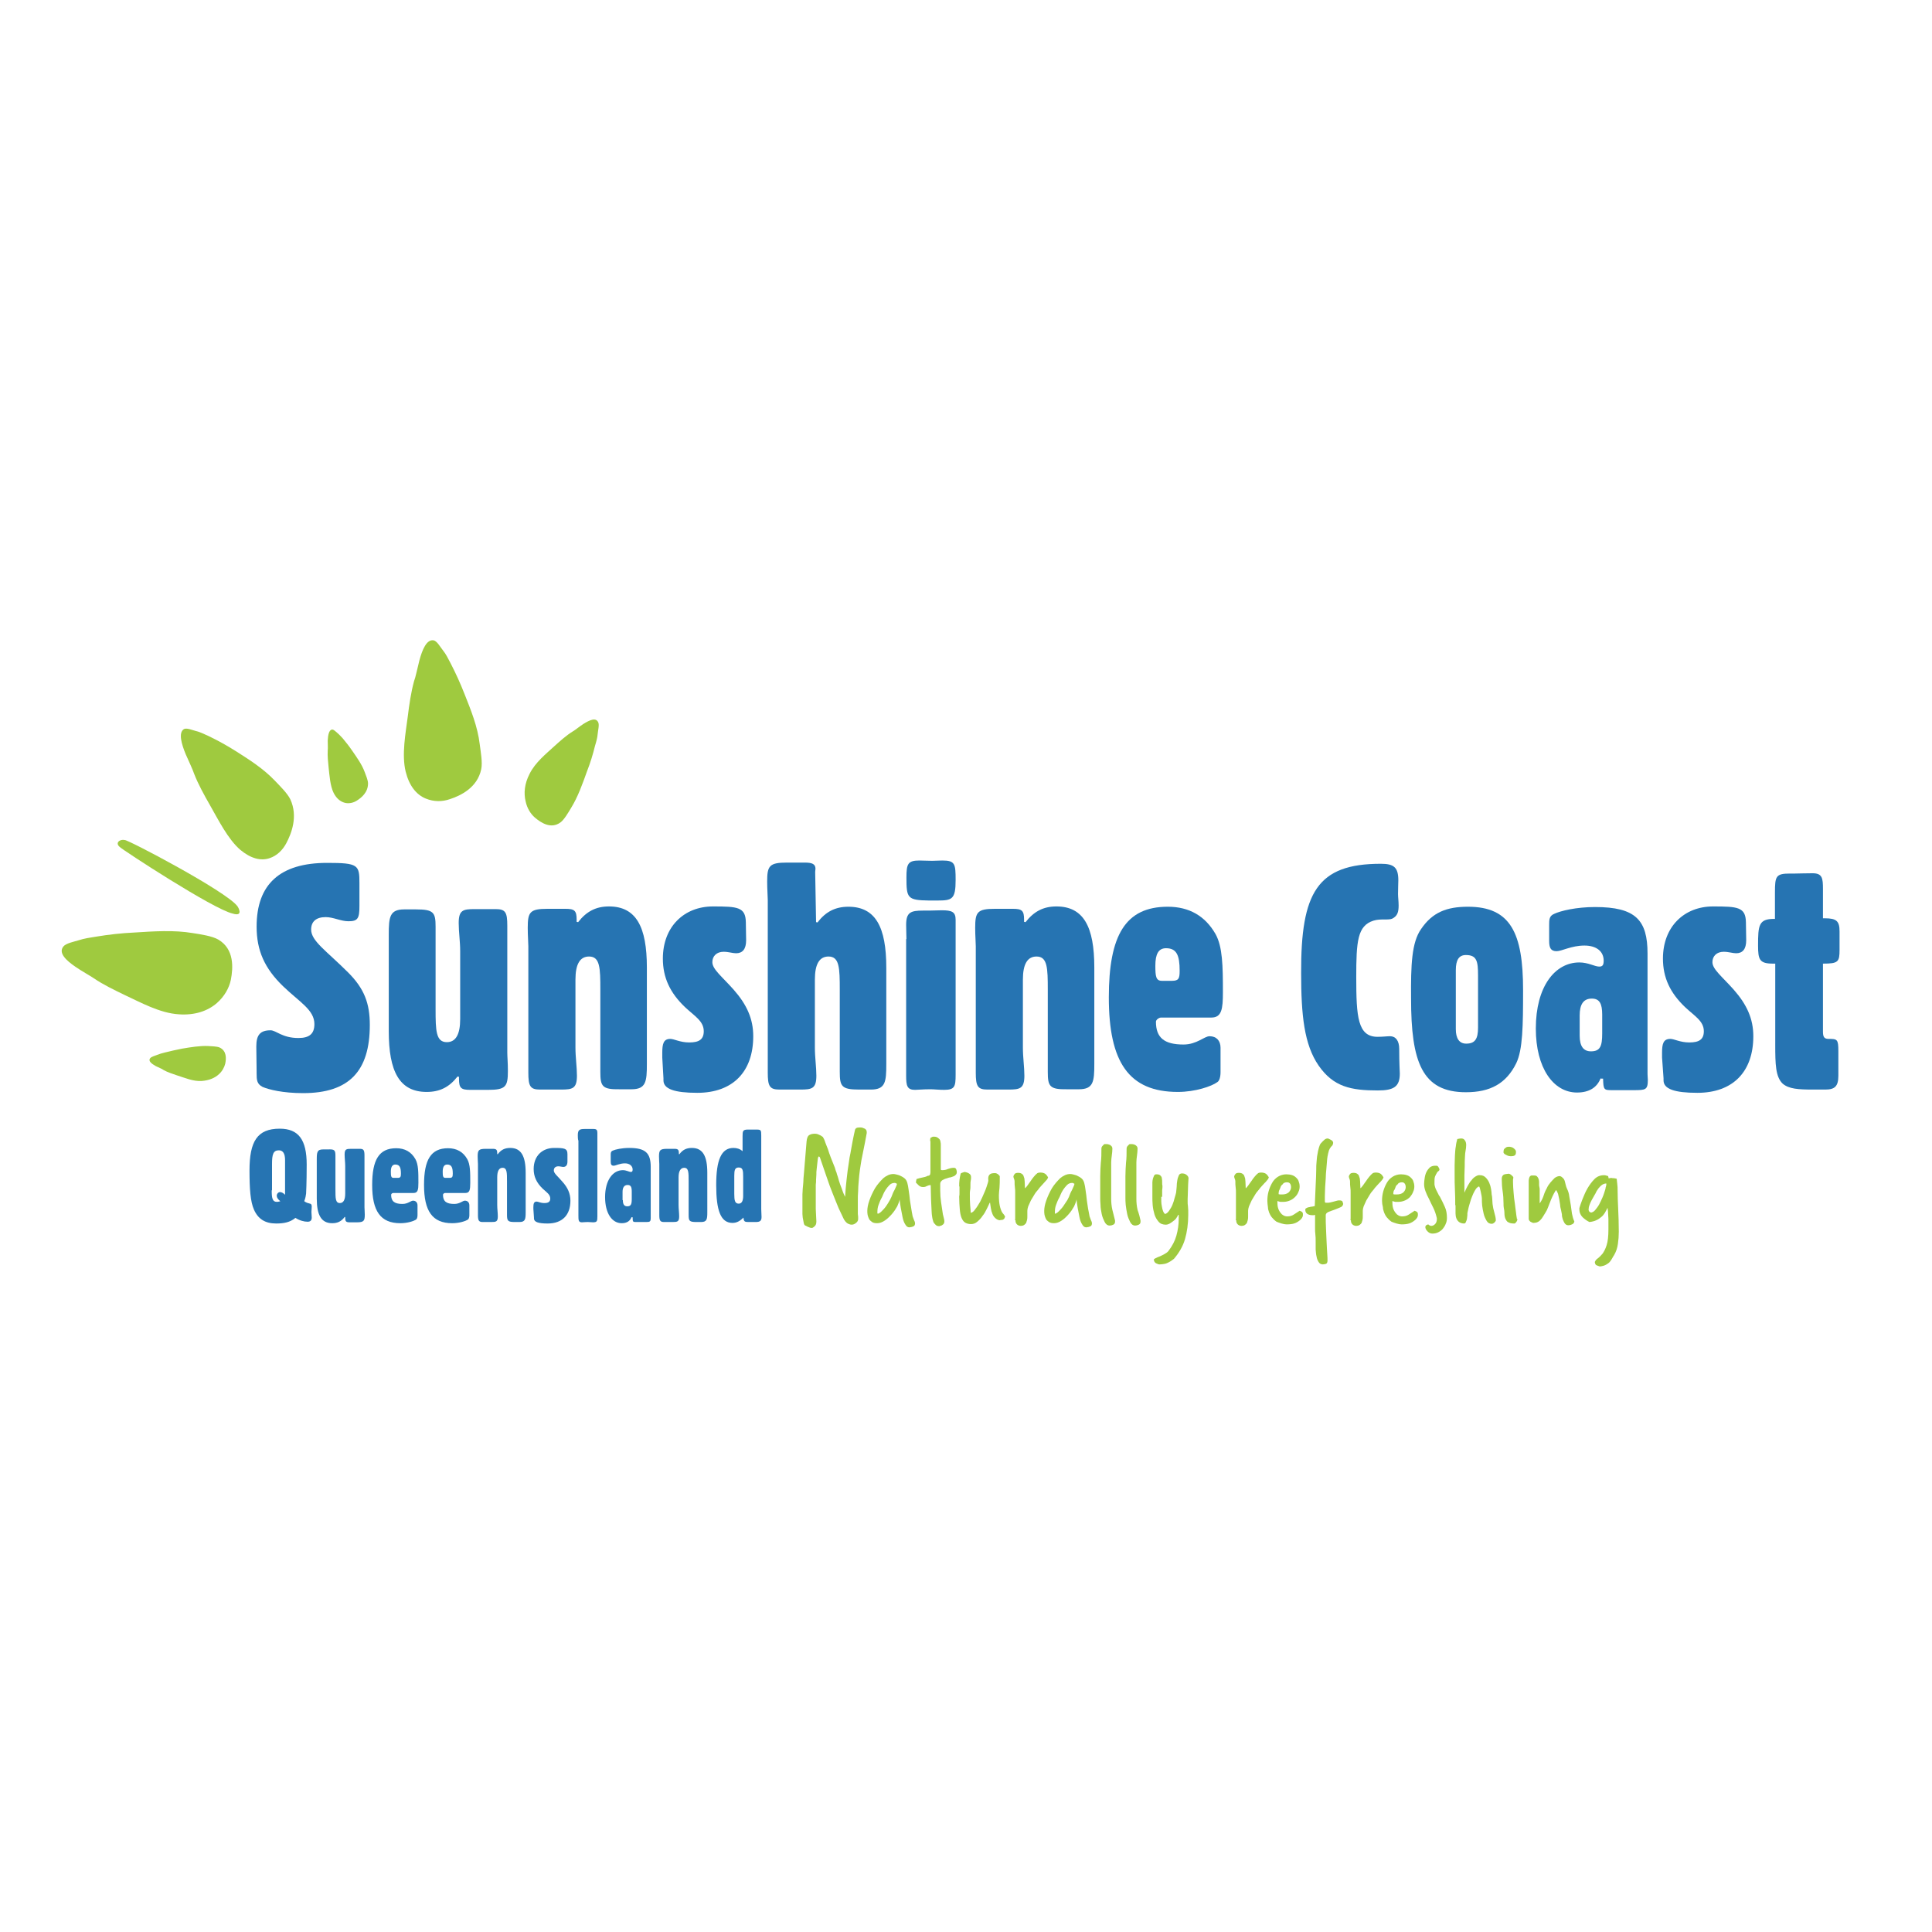 <?xml version="1.0" encoding="UTF-8"?> <svg xmlns="http://www.w3.org/2000/svg" xmlns:xlink="http://www.w3.org/1999/xlink" version="1.1" id="layer" x="0px" y="0px" viewBox="0 0 652 652" style="enable-background:new 0 0 652 652;" xml:space="preserve"> <style type="text/css"> .st0{fill:#2674B2;} .st1{fill:#9FCA3F;} .st2{fill-rule:evenodd;clip-rule:evenodd;fill:#9FCA3F;} </style> <g> <path class="st0" d="M86.5,353.5v-0.4c0-3.8,1.3-5.4,4.8-5.4c1.9,0,3.9,2.6,9.4,2.6c3.7,0,5.4-1.4,5.4-4.7c0-4.8-5-7.4-10.6-12.8 c-6.2-6-8.9-12-8.9-20.1c0-14.3,7.9-21.5,23.8-21.5c10.5,0,10.9,0.7,10.9,6.8v7.7c0,4.2-0.5,5.2-3.7,5.2c-2.6,0-5.1-1.4-7.7-1.4 c-3.2,0-4.9,1.5-4.9,4.2c0,3.9,5.2,7.2,12.5,14.5c5.5,5.5,7.3,10.5,7.3,17.7c0,15.6-7,23-22.5,23c-6.9,0-11.6-1.2-13.7-2.1 c-1.9-1-2-2.3-2-4.6v-0.7L86.5,353.5z"></path> <path class="st0" d="M147,312.7v27.8c0,7.3,0.1,11.2,3.8,11.2c3,0,4.5-2.6,4.5-7.8v-22.9c0-3.3-0.5-6.5-0.5-9.5 c0-4.4,1.5-4.7,5.4-4.7h7.1c3.3,0,3.9,1.1,3.9,5.6v42.8c0,1.4,0.2,3.4,0.2,6.2c0,5.3-0.7,6.4-6.7,6.4h-6c-3.1,0-3.8-0.6-3.8-3.7 v-0.7l-0.5-0.1c-2.8,3.6-6,5.2-10.4,5.2c-9.2,0-12.8-6.9-12.8-20.5v-32.6c0-5.9,0.3-8.5,5.2-8.5h4C146.3,306.9,147,307.9,147,312.7 "></path> <path class="st0" d="M202.6,361.7V334c0-7.3-0.1-11.2-3.8-11.2c-3.1,0-4.6,2.6-4.6,7.8v22.9c0,3.4,0.5,6.6,0.5,9.5 c0,4.4-1.5,4.7-5.4,4.7h-7.1c-3.3,0-3.9-1.2-3.9-5.7v-42.7c0-1.3-0.2-3.4-0.2-6.2c0-5.3,0.7-6.4,6.7-6.4h6c3.1,0,3.8,0.6,3.8,3.7 v0.7l0.5,0.1c2.8-3.6,6-5.3,10.4-5.3c9.2,0,12.8,6.9,12.8,20.6v32.6c0,5.9-0.3,8.5-5.2,8.5h-4C203.2,367.7,202.6,366.6,202.6,361.7 "></path> <path class="st0" d="M223.5,356.9v-1.6c0-3,0.4-4.7,2.7-4.7c1.3,0,3.3,1.2,6.4,1.2c3.3,0,4.9-1,4.9-3.8c0-3.4-3.1-5.1-6.2-8 c-5.2-4.9-7.6-10.1-7.6-16.5c0-10.8,7.2-17.6,16.9-17.6c8.3,0,11,0.2,11.1,5.3l0.1,6.1c0,3-1.2,4.4-3.4,4.4c-1.2,0-2.5-0.5-4.2-0.5 c-2.4,0-3.8,1.5-3.8,3.5c0,2.4,3.2,4.8,7.2,9.3c4.4,5,6.6,9.8,6.6,15.7c0,11.9-6.8,19.1-18.9,19.1c-7.7,0-11.4-1.3-11.4-4.2v-0.7 L223.5,356.9z"></path> <path class="st0" d="M283.4,361.7V334c0-7.3-0.1-11.2-3.8-11.2c-3.1,0-4.6,2.6-4.6,7.8v22.9c0,3.4,0.5,6.6,0.5,9.5 c0,4.4-1.5,4.7-5.4,4.7h-7.1c-3.3,0-3.9-1.2-3.9-5.7v-58.3c0-1.3-0.2-3.4-0.2-6.2c0-5.3,0.7-6.4,6.7-6.4h6c2.5,0,3.6,0.5,3.6,2.1 c0,0.3-0.1,0.6-0.1,1.1l0.3,16.9l0.5,0.1c2.7-3.6,6-5.3,10.4-5.3c9.2,0,12.8,6.9,12.8,20.6v32.6c0,5.9-0.3,8.5-5.2,8.5h-4 C284,367.7,283.4,366.6,283.4,361.7"></path> <path class="st0" d="M305.9,316.9c0-1.4-0.1-3-0.1-4.8c0-4.2,1.5-4.8,5.7-4.8h2c1.4,0,2.9-0.1,4.3-0.1c3.4,0,4.7,0.5,4.7,3.2v3.8 v45.2v3.3c0,4-0.3,5.1-3.9,5.1c-1.8,0-3.4-0.2-4.6-0.2c-2.6,0-4.3,0.2-5.2,0.2c-2.7,0-3-1.4-3-4.8v-2.1V316.9z M305.9,296.1 c0-4.6,0.5-5.7,4.4-5.7c1.2,0,2.6,0.1,4.3,0.1c1.2,0,2.3-0.1,3.4-0.1c4.3,0,4.5,1.1,4.5,6.6c0,6.5-1.2,6.9-6.1,6.9h-2.9 C306.2,303.8,305.9,303.1,305.9,296.1"></path> <path class="st0" d="M353.6,361.7V334c0-7.3-0.1-11.2-3.8-11.2c-3.1,0-4.6,2.6-4.6,7.8v22.9c0,3.4,0.5,6.6,0.5,9.5 c0,4.4-1.5,4.7-5.4,4.7h-7.1c-3.3,0-3.9-1.2-3.9-5.7v-42.7c0-1.3-0.2-3.4-0.2-6.2c0-5.3,0.7-6.4,6.7-6.4h6c3.1,0,3.8,0.6,3.8,3.7 v0.7l0.5,0.1c2.8-3.6,6-5.3,10.4-5.3c9.2,0,12.8,6.9,12.8,20.6v32.6c0,5.9-0.3,8.5-5.2,8.5h-4C354.2,367.7,353.6,366.6,353.6,361.7 "></path> <path class="st0" d="M411.9,361.8c0,1.7-0.4,3-1.1,3.4c-1.9,1.4-7.4,3.3-13.3,3.3c-16.6,0-23.3-10.1-23.3-31.9 c0-21,5.6-30.6,19.9-30.6c7.2,0,12.6,3.1,16.1,9.2c2.4,4.3,2.5,10.8,2.5,19.7c0,5.6-0.4,8.5-3.9,8.5h-17c-0.6,0-1.7,0.7-1.7,1.4 c0,5.4,2.8,7.7,9.3,7.7c4.5,0,7-2.8,8.8-2.8c2.3,0,3.7,1.5,3.7,3.9V361.8z M395.5,331c2.3,0,2.6-0.8,2.6-3.4c0-5.2-1-7.6-4.6-7.6 c-2.5,0-3.6,1.9-3.6,5.9c0,3.6,0.2,5.1,2.2,5.1H395.5z"></path> <path class="st0" d="M466,291.5c4.4,0,5.9,1.2,5.9,5.6c0,1-0.1,2.5-0.1,4.6c0,1.1,0.2,2.4,0.2,3.9c0,2.2-0.4,3.5-2.1,4.4 c-0.6,0.3-1.6,0.3-2.7,0.3c-1.2,0-2.4,0-3.7,0.4c-5.4,1.7-5.8,7-5.8,19.1c0,13.4,0.5,20.1,7.2,20.1c1.7,0,3.2-0.2,4.2-0.2 c1.9,0,3.1,1.5,3.1,4.3c0,5.1,0.2,7.7,0.2,8.3c0,4.4-2,5.7-7.4,5.7c-9.1,0-15-1.2-20-8.4c-4.9-7.1-5.9-17.1-5.9-31.2 C439,301.2,444.5,291.5,466,291.5"></path> <path class="st0" d="M479.6,313.5c3.8-5.6,8.6-7.5,15.8-7.5c14.4,0,18.6,8.9,18.6,28.1c0,12.1-0.1,20.1-2.3,24.7 c-3.4,6.9-8.8,9.8-17,9.8c-14.8,0-18.5-10.2-18.5-31.6C476.1,325.6,476.4,318,479.6,313.5 M494.8,352.2c3,0,4-1.6,4-5.4v-17.6 c0-4.8-0.4-6.9-4.1-6.9c-2.3,0-3.4,1.6-3.4,5.1v19.9C491.3,350.5,492.5,352.2,494.8,352.2"></path> <path class="st0" d="M540.2,363.8c-1.2,3.2-3.9,4.9-8,4.9c-8,0-13.9-8.3-13.9-21.6c0-14.1,6.4-22.3,14.7-22.3c3,0,5.2,1.4,6.7,1.4 c1.1,0,1.5-0.5,1.5-2c0-3.1-2.4-5.1-6.5-5.1c-4.4,0-7.6,1.9-9.4,1.9c-2,0-2.5-1.2-2.5-3.5v-5.3c0-1.8,0-3.1,1.7-3.8 c2.1-1,7.4-2.3,13.8-2.3c13.7,0,17.7,4.4,17.7,15.7v4.8v35.8c0,0.8,0.1,1.5,0.1,2c0,3.4-0.7,3.5-4.8,3.5h-7.3c-2.7,0-2.9-0.1-3-3.9 H540.2z M533.1,349.5c0,3.6,1.3,5.3,3.8,5.3c3.1,0,3.8-1.7,3.8-6v-6.4c0-3.7-0.9-5.4-3.5-5.4c-2.8,0-4.1,1.9-4.1,5.7V349.5z"></path> <path class="st0" d="M560.9,356.9v-1.6c0-3,0.4-4.7,2.8-4.7c1.3,0,3.3,1.2,6.4,1.2c3.3,0,4.9-1,4.9-3.8c0-3.4-3.1-5.1-6.2-8 c-5.2-4.9-7.6-10.1-7.6-16.5c0-10.8,7.2-17.6,16.9-17.6c8.3,0,11,0.2,11.1,5.3l0.1,6.1c0,3-1.2,4.4-3.4,4.4c-1.2,0-2.5-0.5-4.2-0.5 c-2.4,0-3.8,1.5-3.8,3.5c0,2.4,3.2,4.8,7.2,9.3c4.4,5,6.6,9.8,6.6,15.7c0,11.9-6.8,19.1-18.9,19.1c-7.7,0-11.4-1.3-11.4-4.2v-0.7 L560.9,356.9z"></path> <path class="st0" d="M599,325.2h-0.6c-4.6,0-5.1-1.3-5.1-6.1c0-6.8,0.2-9,5.4-9h0.3v-8.9c0-5.5,0.3-6.4,5.1-6.4h1.7 c1.2,0,3.2-0.1,5.9-0.1c3.3,0,3.5,1.7,3.5,5.3v9.9h0.7c3.9,0,4.9,1,4.9,4.4v6.2c0,4.1-0.4,4.7-5.6,4.7v23c0,1.8,0.5,2.4,1.9,2.4 c2.9,0,3.3,0.1,3.3,4.1v8.3c0,3.6-1.2,4.7-4.4,4.7h-4.2c-4.9,0-8.1-0.2-10.2-2c-2.4-2.3-2.5-6.6-2.5-13.1V351V325.2z"></path> <path class="st0" d="M93.2,412.9c-3.7,0-6.1-1.5-7.5-4.7c-1.2-2.7-1.5-7-1.5-13.2c0-9.8,2.6-14.1,10.2-14.1c6.4,0,9.1,3.8,9.1,12.1 c0,6.4-0.2,9.7-0.2,9.8c-0.2,1.7-0.6,2.4-0.6,2.5c0,0.2,0.3,0.3,0.9,0.6c1,0.4,1.6,0.1,1.6,1.3c0,0.7-0.1,1.3-0.1,1.8 c0,0.5,0.1,1.1,0.1,1.9c0,0.9-0.4,1.4-1.4,1.4c-1.2,0-2.7-0.4-4.1-1.3C97.9,412.5,95.8,412.9,93.2,412.9 M91.7,401.7 c0,2.6,0.2,3.9,1.8,3.9c0.3,0,0.6-0.1,1.1-0.2c-0.8-0.7-1.2-1.2-1.2-1.9c0-0.6,0.5-1.2,1.1-1.2c0.5,0,1.1,0.3,1.7,0.9v-3.4v-2.4 v-5.9c0-2.2-0.7-3.3-2.1-3.3c-1.9,0-2.3,1.4-2.3,4.6v6.6V401.7z"></path> <path class="st0" d="M113.2,390.1v11.3c0,3,0,4.6,1.5,4.6c1.2,0,1.8-1.1,1.8-3.2v-9.3c0-1.3-0.2-2.6-0.2-3.9c0-1.8,0.6-1.9,2.2-1.9 h2.9c1.3,0,1.6,0.4,1.6,2.3v17.4c0,0.6,0.1,1.4,0.1,2.5c0,2.1-0.3,2.6-2.7,2.6h-2.4c-1.2,0-1.5-0.3-1.5-1.5v-0.3l-0.2,0 c-1.1,1.5-2.4,2.1-4.2,2.1c-3.7,0-5.2-2.8-5.2-8.3v-13.2c0-2.4,0.1-3.4,2.1-3.4h1.6C112.9,387.8,113.2,388.1,113.2,390.1"></path> <path class="st0" d="M140.9,410.1c0,0.7-0.2,1.2-0.4,1.4c-0.8,0.6-3,1.3-5.4,1.3c-6.7,0-9.5-4.1-9.5-12.9c0-8.5,2.3-12.4,8.1-12.4 c2.9,0,5.1,1.2,6.5,3.7c1,1.8,1,4.4,1,8c0,2.3-0.2,3.4-1.6,3.4h-6.9c-0.3,0-0.7,0.3-0.7,0.6c0,2.2,1.1,3.1,3.8,3.1 c1.9,0,2.8-1.1,3.6-1.1c0.9,0,1.5,0.6,1.5,1.6V410.1z M134.2,397.5c0.9,0,1.1-0.3,1.1-1.4c0-2.1-0.4-3.1-1.9-3.1 c-1,0-1.5,0.8-1.5,2.4c0,1.5,0.1,2.1,0.9,2.1H134.2z"></path> <path class="st0" d="M158.4,410.1c0,0.7-0.2,1.2-0.4,1.4c-0.8,0.6-3,1.3-5.4,1.3c-6.7,0-9.5-4.1-9.5-12.9c0-8.5,2.3-12.4,8.1-12.4 c2.9,0,5.1,1.2,6.5,3.7c1,1.8,1,4.4,1,8c0,2.3-0.2,3.4-1.6,3.4h-6.9c-0.3,0-0.7,0.3-0.7,0.6c0,2.2,1.1,3.1,3.8,3.1 c1.9,0,2.8-1.1,3.6-1.1c0.9,0,1.5,0.6,1.5,1.6V410.1z M151.7,397.5c0.9,0,1.1-0.3,1.1-1.4c0-2.1-0.4-3.1-1.9-3.1 c-1,0-1.5,0.8-1.5,2.4c0,1.5,0.1,2.1,0.9,2.1H151.7z"></path> <path class="st0" d="M171.1,410v-11.3c0-3,0-4.6-1.5-4.6c-1.2,0-1.8,1.1-1.8,3.2v9.3c0,1.4,0.2,2.7,0.2,3.9c0,1.8-0.6,1.9-2.2,1.9 h-2.9c-1.3,0-1.6-0.5-1.6-2.3v-17.3c0-0.5-0.1-1.4-0.1-2.5c0-2.1,0.3-2.6,2.7-2.6h2.4c1.2,0,1.5,0.3,1.5,1.5v0.3l0.2,0 c1.1-1.5,2.4-2.1,4.2-2.1c3.7,0,5.2,2.8,5.2,8.4V409c0,2.4-0.1,3.4-2.1,3.4h-1.6C171.4,412.4,171.1,412,171.1,410"></path> <path class="st0" d="M180,408v-0.6c0-1.2,0.2-1.9,1.1-1.9c0.5,0,1.3,0.5,2.6,0.5c1.3,0,2-0.4,2-1.5c0-1.4-1.2-2.1-2.5-3.3 c-2.1-2-3.1-4.1-3.1-6.7c0-4.4,2.9-7.1,6.9-7.1c3.4,0,4.5,0.1,4.5,2.1l0,2.5c0,1.2-0.5,1.8-1.4,1.8c-0.5,0-1-0.2-1.7-0.2 c-1,0-1.5,0.6-1.5,1.4c0,1,1.3,1.9,2.9,3.8c1.8,2,2.7,4,2.7,6.4c0,4.8-2.7,7.7-7.7,7.7c-3.1,0-4.6-0.5-4.6-1.7v-0.3L180,408z"></path> <path class="st0" d="M195,383.1c0-1.8,0.6-2.1,2.3-2.1c0.1,0,0.4,0,0.9,0c0.4,0,1.1,0,2.1,0c1,0,1.3,0.3,1.3,1.4v1.5v26.6 c0,1.6-0.1,2-1.5,2c-0.5,0-1.2-0.1-1.8-0.1c-0.9,0-1.5,0.1-1.9,0.1c-1.2,0-1.2-0.7-1.2-2.4v-0.3V385C195,384.4,195,383.8,195,383.1 "></path> <path class="st0" d="M213.1,410.8c-0.5,1.3-1.6,2-3.3,2c-3.3,0-5.6-3.4-5.6-8.8c0-5.7,2.6-9.1,6-9.1c1.2,0,2.1,0.6,2.7,0.6 c0.4,0,0.6-0.2,0.6-0.8c0-1.2-1-2.1-2.6-2.1c-1.8,0-3.1,0.8-3.8,0.8c-0.8,0-1-0.5-1-1.4v-2.2c0-0.7,0-1.2,0.7-1.5 c0.9-0.4,3-0.9,5.6-0.9c5.5,0,7.2,1.8,7.2,6.4v1.9v14.5c0,0.3,0,0.6,0,0.8c0,1.4-0.3,1.4-1.9,1.4h-3c-1.1,0-1.2,0-1.2-1.6H213.1z M210.2,405c0,1.5,0.5,2.1,1.5,2.1c1.2,0,1.5-0.7,1.5-2.4v-2.6c0-1.5-0.3-2.2-1.4-2.2c-1.1,0-1.7,0.8-1.7,2.3V405z"></path> <path class="st0" d="M232.4,410v-11.3c0-3,0-4.6-1.5-4.6c-1.2,0-1.9,1.1-1.9,3.2v9.3c0,1.4,0.2,2.7,0.2,3.9c0,1.8-0.6,1.9-2.2,1.9 h-2.9c-1.3,0-1.6-0.5-1.6-2.3v-17.3c0-0.5-0.1-1.4-0.1-2.5c0-2.1,0.3-2.6,2.7-2.6h2.5c1.2,0,1.5,0.3,1.5,1.5v0.3l0.2,0 c1.1-1.5,2.4-2.1,4.2-2.1c3.7,0,5.2,2.8,5.2,8.4V409c0,2.4-0.1,3.4-2.1,3.4H235C232.6,412.4,232.4,412,232.4,410"></path> <path class="st0" d="M252.4,381.2h2.7c1.7,0,1.8,0.1,1.8,2v24.8c0,0.9,0.1,1.9,0.1,2.7c0,1.3-0.5,1.7-2,1.7h-2.5 c-1.2,0-1.5-0.2-1.6-1.5c-1.2,1.2-2.3,1.8-3.7,1.8c-4,0-5.5-4.2-5.5-12.8c0-8.4,1.7-12.5,5.8-12.5c1.2,0,2.2,0.3,3.1,1.1v-5.1 C250.6,381.7,250.7,381.2,252.4,381.2 M247.8,402.9c0,2.2,0.2,3.3,1.5,3.3c1,0,1.5-0.9,1.5-2.6v-6.4c0-2.2-0.1-3.2-1.5-3.2 c-1.3,0-1.5,0.9-1.5,2.8V402.9z"></path> <path class="st1" d="M270.9,410.9c0-0.4-0.1-0.8-0.1-1.2c0-0.4,0-0.9,0-1.3c0-0.5,0-1,0-1.4c0-0.4,0-0.9,0-1.4v-1.1 c0-0.5,0-1,0-1.5c0-0.5,0.1-1.1,0.1-1.8c0.1-0.6,0.1-1.4,0.2-2.2c0-0.9,0.1-1.8,0.2-2.9l0.9-10.9c0.1-1.1,0.4-1.9,1-2.2 c0.5-0.3,1.2-0.4,1.9-0.4c0.3,0,0.8,0.1,1.2,0.3c0.5,0.2,0.9,0.4,1.4,0.8c0.3,0.5,0.6,1.1,0.8,1.8c0.3,0.7,0.5,1.4,0.9,2.3 c0.5,1.7,1.3,3.7,2.2,5.9c0.1,0.2,0.2,0.5,0.3,0.9c0.1,0.3,0.2,0.7,0.4,1.1c0.1,0.4,0.2,0.8,0.4,1.3c0.1,0.4,0.3,0.9,0.4,1.4 c0.3,0.9,0.6,1.9,1,2.8c0.2,0.5,0.3,1,0.5,1.4c0.2,0.5,0.4,0.9,0.6,1.3c0.1-0.9,0.1-1.9,0.2-2.8c0.1-1,0.2-2,0.3-3 c0.2-2.1,0.5-4.1,0.8-6c0.1-1,0.3-2,0.5-2.9c0.2-0.9,0.3-1.9,0.5-2.8c0.2-0.9,0.3-1.8,0.5-2.6c0.2-0.8,0.3-1.6,0.5-2.3 c0.1-0.7,0.6-1,1.4-1c0.2,0,0.4,0,0.6,0c0.2,0,0.4,0,0.6,0.1c0.6,0.2,1,0.4,1.1,0.6c0.2,0.2,0.3,0.5,0.3,0.8v0.2c0,0,0,0.1,0,0.2 c-0.2,1.1-0.4,2.1-0.6,3.2c-0.2,1-0.4,2-0.6,3c-0.2,1-0.4,2-0.6,3c-0.2,1-0.3,2.1-0.5,3.2c-0.2,1.3-0.3,2.6-0.4,3.8 c-0.1,1.2-0.2,2.3-0.2,3.4c-0.1,1.1-0.1,2.1-0.1,3.1c0,1,0,1.9,0,2.9c0,0.3,0,0.6,0,0.8c0,0.3,0,0.6,0,0.9c0,0.3,0.1,0.6,0.1,0.9 c0,0.3,0,0.5,0,0.8c0,0.5-0.2,0.9-0.7,1.3c-0.5,0.4-0.9,0.6-1.5,0.6c-0.5,0-1-0.2-1.5-0.5c-0.5-0.4-0.9-0.9-1.2-1.5 c-0.5-1.1-1.1-2.3-1.7-3.6c-0.6-1.4-1.2-3-1.9-4.7c-0.7-1.7-1.4-3.6-2.1-5.7c-0.7-2-1.5-4.3-2.3-6.7c-0.1-0.2-0.2-0.3-0.4-0.3 c-0.1,0-0.2,0.2-0.3,0.7c-0.1,0.6-0.1,1.2-0.2,1.8c-0.1,0.6-0.1,1.2-0.2,1.8c-0.1,0.6-0.1,1.2-0.1,1.8c0,0.6-0.1,1.2-0.1,1.7 c0,0.6,0,1.1-0.1,1.7c0,0.5,0,1,0,1.5c0,0.5,0,1,0,1.4v1.2v2c0,0.7,0,1.4,0,2.1c0,0.7,0.1,1.5,0.1,2.1c0,0.7,0.1,1.4,0.1,2v0.2 c0,0.9-0.3,1.4-0.9,1.8c-0.2,0.2-0.4,0.3-0.7,0.3c-0.1,0-0.3,0-0.6-0.1c-0.1-0.1-0.3-0.1-0.5-0.2c-0.2-0.1-0.5-0.2-0.8-0.4 c-0.5-0.1-0.7-0.5-0.8-1.2L270.9,410.9z"></path> <path class="st1" d="M308.4,411.6c0.1,0.2,0.2,0.5,0.3,0.7c0.1,0.2,0.1,0.5,0.1,0.7c0,0.2-0.1,0.4-0.2,0.6 c-0.1,0.1-0.3,0.3-0.5,0.3c-0.2,0.1-0.4,0.2-0.6,0.2c-0.2,0-0.4,0.1-0.6,0.1c-0.6,0-1-0.3-1.4-1c-0.4-0.6-0.7-1.4-0.9-2.4 c-0.2-1-0.4-2-0.6-3.1c-0.2-1.1-0.3-2-0.4-2.9c-0.1,0.6-0.4,1.4-0.8,2.3c-0.5,0.9-1.1,1.8-1.8,2.6c-0.7,0.8-1.5,1.6-2.4,2.2 c-0.9,0.6-1.7,0.9-2.6,0.9c-0.7,0-1.3-0.1-1.7-0.4c-0.4-0.3-0.8-0.6-1-1c-0.2-0.4-0.4-0.9-0.5-1.4c-0.1-0.5-0.1-1-0.1-1.4 c0-0.9,0.2-2.1,0.7-3.5c0.5-1.4,1.1-2.7,1.9-4.1c0.8-1.3,1.8-2.4,2.8-3.4c1.1-0.9,2.2-1.4,3.4-1.4c0.5,0,1.2,0.2,1.9,0.4 c0.7,0.3,1.3,0.6,1.8,1c0.5,0.4,0.8,0.9,1,1.6c0.2,0.7,0.3,1.4,0.4,2.1c0.2,1.4,0.4,2.7,0.5,3.9c0.2,1.1,0.4,2.4,0.6,3.7l0.3,1.6 L308.4,411.6z M296.2,409.5C296.2,409.5,296.2,409.5,296.2,409.5c0,0.1,0,0.1,0,0.1c0.3,0,0.8-0.3,1.3-0.8c0.5-0.5,1-1,1.5-1.7 c0.5-0.7,0.9-1.4,1.3-2.1c0.4-0.7,0.7-1.4,0.9-2c0.1-0.3,0.2-0.5,0.4-0.9c0.2-0.3,0.3-0.6,0.5-1c0.1-0.3,0.3-0.6,0.4-0.9 c0.1-0.3,0.2-0.5,0.2-0.7c-0.1-0.1-0.3-0.1-0.4-0.2c-0.1-0.1-0.2-0.1-0.4-0.1c-0.6,0-1.2,0.2-1.7,0.7c-0.5,0.5-0.9,1-1.3,1.6 c-0.4,0.6-0.7,1.2-0.9,1.7c-0.2,0.6-0.4,0.9-0.5,1.1c-0.4,0.7-0.7,1.5-1,2.3c-0.3,0.8-0.4,1.6-0.4,2.4V409.5z"></path> <path class="st1" d="M313.9,385.1c0-0.3,0-0.7,0.1-1.1c0.2-0.1,0.4-0.2,0.6-0.3c0.1-0.1,0.3-0.1,0.6-0.1c0.5,0,0.9,0.1,1.2,0.3 c0.3,0.2,0.5,0.4,0.7,0.6c0.2,0.3,0.3,0.6,0.3,0.9c0.1,0.3,0.1,0.7,0.1,1c0,0.6,0,1.1,0,1.6c0,0.4,0,0.9,0,1.3c0,0.5,0,0.9,0,1.4 c0,0.4,0,0.9,0,1.4c0,0.3,0,0.6,0,1c0,0.3,0,0.7,0,1.1c0,0.2,0,0.3,0,0.5c0,0.1,0.2,0.2,0.4,0.2c0.7,0,1.4-0.1,2-0.4 c0.6-0.2,1.2-0.4,2-0.4c0.4,0,0.7,0.2,0.8,0.5c0.1,0.3,0.2,0.6,0.2,0.9c0,0.4-0.1,0.7-0.3,0.9c-0.2,0.2-0.4,0.4-0.6,0.5 c-0.3,0.1-0.5,0.2-0.8,0.3c-0.3,0.1-0.6,0.2-0.9,0.2c-0.3,0.1-0.6,0.2-0.9,0.3c-0.4,0.1-0.7,0.2-1,0.4c-0.3,0.1-0.6,0.3-0.8,0.6 c-0.2,0.2-0.3,0.5-0.3,0.9c0,0.2,0,0.4,0,0.6c0,0.2,0,0.3,0,0.5c0,0.2,0,0.3,0,0.5c0,0.2,0,0.4,0,0.6c0,1.3,0.1,2.6,0.3,4 c0.2,1.4,0.4,2.7,0.6,4c0.1,0.4,0.2,0.8,0.3,1.2c0.1,0.4,0.2,0.8,0.2,1.1c0,0.5-0.1,0.8-0.4,1.1c-0.3,0.2-0.5,0.4-0.9,0.5 c-0.1,0-0.3,0-0.3,0.1c-0.1,0-0.1,0-0.2,0c-0.4,0-0.8-0.1-1.1-0.4c-0.3-0.3-0.6-0.6-0.8-1c-0.1-0.4-0.3-0.9-0.4-1.6 c-0.1-0.7-0.2-1.3-0.2-1.9c-0.1-1.4-0.1-2.8-0.2-4.2c0-1.4-0.1-2.8-0.1-4.2c0-0.1,0-0.2,0-0.3c0-0.1-0.1-0.2-0.1-0.3 c-0.5,0.1-0.9,0.2-1.3,0.4c-0.3,0.2-0.7,0.3-1.2,0.3c-0.6,0-1.1-0.2-1.5-0.6c-0.4-0.4-0.7-0.7-0.9-0.9c0-0.3,0.1-0.7,0.2-1.2 c0.4-0.1,0.7-0.2,1-0.3c0.3-0.1,0.6-0.1,0.9-0.2c0.3-0.1,0.6-0.1,0.9-0.2c0.3-0.1,0.7-0.2,1-0.4c0.5,0,0.7-0.2,0.8-0.5 c0.1-0.4,0.1-0.7,0.1-0.9c0-0.5,0-1,0-1.3c0-0.4,0-0.9,0-1.5c0-0.4,0-0.9,0-1.3c0-0.4,0-0.9,0-1.3V385.1z"></path> <path class="st1" d="M323.7,400.4c0-0.8,0-1.5,0.1-2.2c0.1-0.7,0.2-1.4,0.4-2.1c0-0.1,0.1-0.1,0.2-0.2c0.1-0.1,0.3-0.1,0.5-0.2 c0.1,0,0.2-0.1,0.3-0.1c0.1,0,0.2-0.1,0.4-0.1c0.5,0.1,0.9,0.2,1.4,0.5c0.5,0.3,0.7,0.7,0.7,1.2c0,0.5,0,0.9-0.1,1.2 c-0.1,0.4-0.1,0.8-0.1,1.3c0,0.8,0,1.5-0.1,1.9c-0.1,0.5-0.1,0.9-0.1,1.3c0,1.4,0,2.6,0.1,3.8c0.1,1.2,0.2,2,0.2,2.6 c0.5-0.1,1-0.4,1.5-1.2c0.6-0.7,1.1-1.6,1.7-2.6c0.5-1,1-2.1,1.5-3.3c0.5-1.1,0.8-2.2,1.1-3.1c0.1-0.4,0.2-0.7,0.1-1.1 c0-0.4,0-0.7,0.1-1c0.1-0.3,0.3-0.6,0.6-0.8c0.3-0.2,0.8-0.3,1.5-0.3c0,0,0.1,0,0.1,0c0,0,0.1,0,0.1,0c0.2,0,0.5,0.1,0.8,0.3 c0.3,0.2,0.5,0.5,0.7,0.7c0,1.7,0,3-0.1,4c-0.1,1-0.2,1.8-0.2,2.5c0,1.4,0.1,2.6,0.3,3.5s0.5,1.8,0.9,2.4c0.2,0.2,0.3,0.4,0.5,0.6 c0.1,0.2,0.3,0.4,0.4,0.7c-0.1,0.3-0.2,0.5-0.3,0.7c-0.1,0.1-0.3,0.2-0.4,0.3c-0.2,0.1-0.4,0.1-0.6,0.1c-0.2,0-0.4,0.1-0.6,0.1 c-0.6-0.1-1.1-0.4-1.5-0.8c-0.4-0.4-0.7-0.8-0.9-1.4c-0.2-0.5-0.4-1.1-0.5-1.8c-0.1-0.6-0.2-1.3-0.3-2l-0.2,0.3 c-0.2,0.5-0.5,1.1-0.9,1.9c-0.4,0.8-0.8,1.6-1.4,2.3c-0.5,0.8-1.1,1.4-1.8,2c-0.7,0.6-1.4,0.8-2.1,0.8c-0.8,0-1.5-0.2-2-0.5 c-0.5-0.3-0.9-0.9-1.2-1.6c-0.3-0.7-0.5-1.7-0.6-2.9c-0.1-1.2-0.2-2.6-0.2-4.3c0.1-0.4,0.1-0.8,0.1-1.2v-1.2V400.4z"></path> <path class="st1" d="M342.5,411.8c0.1-0.1,0.1-0.4,0.1-0.8c0-0.4,0-0.9,0-1.4c0-0.5,0-1.1,0-1.8c0-0.6,0-1.2,0-1.7c0-0.5,0-1,0-1.4 c0-0.4,0-0.6,0-0.7v-1.4c0-0.6,0-1.3-0.1-1.9c-0.1-0.6-0.1-1.3-0.1-1.9v-0.2c0-0.3-0.1-0.5-0.2-0.8c-0.1-0.2-0.2-0.5-0.2-0.8 c0.1-0.4,0.3-0.7,0.5-0.9c0.2-0.2,0.6-0.3,1.1-0.3c0.5,0,0.9,0.1,1.2,0.3c0.3,0.2,0.5,0.4,0.6,0.7c0.1,0.3,0.2,0.6,0.3,0.9 c0,0.3,0.1,0.7,0.1,1l0.1,2.3c0.3-0.2,0.6-0.6,0.9-1c0.3-0.4,0.6-0.9,1-1.4c0.3-0.5,0.7-1,1.1-1.5c0.4-0.5,0.8-0.9,1.2-1.2 c0.2-0.1,0.5-0.2,0.9-0.2c0.7,0,1.2,0.1,1.7,0.4c0.4,0.3,0.7,0.7,1,1.2c-0.1,0.3-0.2,0.6-0.5,0.9c-0.3,0.3-0.6,0.7-0.9,1 c-0.3,0.4-0.7,0.7-1,1.1c-0.4,0.4-0.7,0.8-0.9,1.1c-0.4,0.5-0.9,1-1.3,1.7c-0.4,0.7-0.8,1.3-1.2,2c-0.3,0.7-0.6,1.3-0.9,2 c-0.2,0.6-0.3,1.1-0.3,1.5c0,0.2,0,0.6,0,1c0,0.4,0,0.7,0,1c0,0.3,0,0.7-0.1,1.1c-0.1,0.4-0.2,0.7-0.3,1c-0.2,0.3-0.4,0.5-0.7,0.7 c-0.3,0.2-0.7,0.3-1.1,0.3c-0.5,0-1-0.2-1.3-0.5c-0.3-0.3-0.5-0.7-0.5-1.2V411.8z"></path> <path class="st1" d="M368.1,411.6c0.1,0.2,0.2,0.5,0.3,0.7c0.1,0.2,0.1,0.5,0.1,0.7c0,0.2-0.1,0.4-0.2,0.6 c-0.1,0.1-0.3,0.3-0.5,0.3c-0.2,0.1-0.4,0.2-0.6,0.2c-0.2,0-0.4,0.1-0.6,0.1c-0.6,0-1-0.3-1.4-1c-0.4-0.6-0.7-1.4-0.9-2.4 c-0.2-1-0.4-2-0.6-3.1c-0.2-1.1-0.3-2-0.4-2.9c-0.1,0.6-0.4,1.4-0.8,2.3c-0.5,0.9-1.1,1.8-1.8,2.6c-0.7,0.8-1.5,1.6-2.4,2.2 c-0.9,0.6-1.7,0.9-2.6,0.9c-0.7,0-1.2-0.1-1.7-0.4c-0.4-0.3-0.8-0.6-1-1c-0.2-0.4-0.4-0.9-0.5-1.4c-0.1-0.5-0.1-1-0.1-1.4 c0-0.9,0.2-2.1,0.7-3.5c0.5-1.4,1.1-2.7,1.9-4.1c0.8-1.3,1.8-2.4,2.8-3.4c1.1-0.9,2.2-1.4,3.4-1.4c0.5,0,1.2,0.2,1.9,0.4 c0.7,0.3,1.3,0.6,1.8,1c0.5,0.4,0.8,0.9,1,1.6c0.2,0.7,0.3,1.4,0.4,2.1c0.2,1.4,0.4,2.7,0.5,3.9c0.2,1.1,0.3,2.4,0.6,3.7l0.3,1.6 L368.1,411.6z M356,409.5C356,409.5,356,409.5,356,409.5c0,0.1,0,0.1,0,0.1c0.3,0,0.8-0.3,1.3-0.8c0.5-0.5,1-1,1.5-1.7 c0.5-0.7,0.9-1.4,1.4-2.1c0.4-0.7,0.7-1.4,0.9-2c0.1-0.3,0.2-0.5,0.4-0.9c0.2-0.3,0.3-0.6,0.5-1c0.1-0.3,0.3-0.6,0.4-0.9 c0.1-0.3,0.2-0.5,0.2-0.7c-0.1-0.1-0.3-0.1-0.4-0.2c-0.1-0.1-0.2-0.1-0.4-0.1c-0.6,0-1.2,0.2-1.7,0.7c-0.5,0.5-0.9,1-1.3,1.6 c-0.4,0.6-0.7,1.2-0.9,1.7c-0.2,0.6-0.4,0.9-0.5,1.1c-0.4,0.7-0.7,1.5-1,2.3c-0.3,0.8-0.4,1.6-0.4,2.4V409.5z"></path> <path class="st1" d="M376.3,411.9c0,0.1,0,0.1,0,0.2c0,0.1,0,0.1,0,0.2c0,0.5-0.2,0.8-0.6,1c-0.4,0.2-0.8,0.3-1.2,0.3 c-0.7,0-1.3-0.4-1.7-1.2c-0.4-0.8-0.8-1.7-1-2.7c-0.2-1-0.4-2.1-0.4-3.1c-0.1-1-0.1-1.8-0.1-2.3c0-1.4,0-2.7,0-3.8 c0-1.1,0-2.3,0-3.5c0-1.6,0.1-3.1,0.2-4.6c0.2-1.5,0.2-3.1,0.2-4.7c0-0.4,0.1-0.7,0.3-0.9c0.2-0.2,0.4-0.5,0.7-0.7 c0.2,0,0.5,0,0.8,0c0.3,0,0.6,0.1,0.9,0.2c0.3,0.1,0.5,0.3,0.7,0.5c0.2,0.2,0.3,0.5,0.3,0.9c0,0.7-0.1,1.5-0.2,2.3 c-0.1,0.8-0.2,1.5-0.2,2.3c0,1.1,0,2.1,0,2.9c0,0.9,0,1.7,0,2.6c0,0.7,0,1.5,0,2.1c0,0.7,0,1.4,0,2c0,0.5,0,1,0,1.4 c0,0.4,0,0.9,0,1.3c0,1.1,0.1,2.4,0.4,3.7C375.8,409.7,376,410.9,376.3,411.9"></path> <path class="st1" d="M384.9,411.9c0,0.1,0,0.1,0,0.2c0,0.1,0,0.1,0,0.2c0,0.5-0.2,0.8-0.6,1c-0.4,0.2-0.8,0.3-1.2,0.3 c-0.7,0-1.3-0.4-1.7-1.2c-0.4-0.8-0.8-1.7-1-2.7c-0.2-1-0.4-2.1-0.5-3.1c-0.1-1-0.1-1.8-0.1-2.3c0-1.4,0-2.7,0-3.8 c0-1.1,0-2.3,0-3.5c0-1.6,0.1-3.1,0.2-4.6c0.2-1.5,0.2-3.1,0.2-4.7c0-0.4,0.1-0.7,0.3-0.9c0.2-0.2,0.4-0.5,0.7-0.7 c0.2,0,0.5,0,0.8,0c0.3,0,0.6,0.1,0.9,0.2c0.3,0.1,0.5,0.3,0.7,0.5c0.2,0.2,0.3,0.5,0.3,0.9c0,0.7-0.1,1.5-0.2,2.3 c-0.1,0.8-0.2,1.5-0.2,2.3c0,1.1,0,2.1,0,2.9c0,0.9,0,1.7,0,2.6c0,0.7,0,1.5,0,2.1c0,0.7,0,1.4,0,2c0,0.5,0,1,0,1.4 c0,0.4,0,0.9,0,1.3c0,1.1,0.1,2.4,0.4,3.7C384.4,409.7,384.7,410.9,384.9,411.9"></path> <path class="st1" d="M391.9,403.9c0,0.4,0,0.9,0,1.5c0,0.6,0.1,1.2,0.2,1.7c0.1,0.6,0.2,1.1,0.4,1.6c0.2,0.5,0.4,0.8,0.7,1 c0.6-0.2,1-0.6,1.4-1.2c0.4-0.6,0.8-1.2,1.1-2c0.3-0.7,0.5-1.4,0.7-2.2c0.2-0.7,0.4-1.3,0.5-1.8c0.1-0.6,0.1-1.2,0.2-2 c0-0.8,0.1-1.5,0.2-2.1c0.1-0.7,0.3-1.2,0.5-1.7c0.2-0.5,0.6-0.7,1.1-0.7c0.5,0,1,0.1,1.4,0.4c0.4,0.3,0.7,0.6,0.8,1.1 c-0.1,1.6-0.2,3-0.2,4.2c0,1.2-0.1,2.2-0.1,2.9c0,0.3,0,0.6,0,1c0,0.4,0,0.9,0.1,1.4c0,0.5,0.1,1,0.1,1.5c0,0.5,0,1,0,1.5 c0,3-0.4,5.8-1.1,8.2c-0.7,2.4-2,4.6-3.7,6.6c-0.3,0.2-0.5,0.4-0.8,0.6c-0.3,0.2-0.6,0.4-1,0.6c-0.4,0.2-0.8,0.4-1.3,0.5 c-0.5,0.1-1.1,0.2-1.7,0.2c-0.2,0-0.4,0-0.6-0.1c-0.2-0.1-0.5-0.2-0.7-0.3c-0.2-0.1-0.4-0.3-0.5-0.5c-0.1-0.2-0.2-0.4-0.2-0.7 c0-0.2,0.2-0.3,0.6-0.5c0.4-0.2,0.8-0.4,1.4-0.6c0.5-0.2,1-0.5,1.6-0.8c0.5-0.3,1-0.6,1.3-1c1.3-1.7,2.2-3.4,2.7-5.2 c0.5-1.8,0.8-3.7,0.8-5.8v-0.6c0-0.2,0-0.4,0-0.6c0,0-0.1,0-0.2,0c-0.2,0.4-0.4,0.8-0.7,1.2c-0.3,0.4-0.7,0.7-1.1,1 c-0.4,0.3-0.8,0.6-1.2,0.8c-0.4,0.2-0.8,0.3-1.1,0.3c-1.1,0-1.9-0.3-2.5-1c-0.6-0.7-1.1-1.5-1.4-2.5c-0.3-1-0.5-2-0.6-3.1 c-0.1-1.1-0.1-2-0.1-2.7c0-0.2,0-0.3,0-0.5c0-0.2,0-0.3,0-0.5c0-0.5,0-1,0-1.4c0-0.4,0-0.9,0-1.4c0-0.3,0-0.7,0-1.2 c0-0.4,0.1-0.9,0.2-1.3c0.1-0.4,0.3-0.7,0.4-1c0.2-0.3,0.4-0.4,0.7-0.4c0.7,0,1.1,0.1,1.4,0.4c0.3,0.3,0.5,0.6,0.5,1 c0.1,0.4,0.1,0.8,0.1,1.3c0,0.5,0,0.9,0.1,1.2c0,0.4,0,0.9-0.1,1.5c0,0.6,0,1.1,0,1.5V403.9z"></path> <path class="st1" d="M417,411.8c0.1-0.1,0.1-0.4,0.1-0.8c0-0.4,0-0.9,0-1.4c0-0.5,0-1.1,0-1.8c0-0.6,0-1.2,0-1.7c0-0.5,0-1,0-1.4 c0-0.4,0-0.6,0-0.7v-1.4c0-0.6,0-1.3-0.1-1.9c-0.1-0.6-0.1-1.3-0.1-1.9v-0.2c0-0.3-0.1-0.5-0.2-0.8c-0.1-0.2-0.2-0.5-0.2-0.8 c0.1-0.4,0.3-0.7,0.5-0.9c0.2-0.2,0.6-0.3,1.1-0.3c0.5,0,0.9,0.1,1.2,0.3c0.3,0.2,0.5,0.4,0.6,0.7c0.1,0.3,0.2,0.6,0.3,0.9 c0,0.3,0.1,0.7,0.1,1l0.1,2.3c0.3-0.2,0.6-0.6,0.9-1c0.3-0.4,0.6-0.9,1-1.4c0.3-0.5,0.7-1,1.1-1.5c0.4-0.5,0.8-0.9,1.2-1.2 c0.2-0.1,0.5-0.2,0.9-0.2c0.7,0,1.2,0.1,1.7,0.4c0.4,0.3,0.7,0.7,1,1.2c-0.1,0.3-0.2,0.6-0.5,0.9c-0.3,0.3-0.5,0.7-0.9,1 c-0.3,0.4-0.7,0.7-1,1.1c-0.4,0.4-0.7,0.8-0.9,1.1c-0.4,0.5-0.9,1-1.3,1.7c-0.4,0.7-0.8,1.3-1.2,2c-0.3,0.7-0.6,1.3-0.9,2 c-0.2,0.6-0.3,1.1-0.3,1.5c0,0.2,0,0.6,0,1c0,0.4,0,0.7,0,1c0,0.3,0,0.7-0.1,1.1c-0.1,0.4-0.2,0.7-0.3,1c-0.2,0.3-0.4,0.5-0.7,0.7 c-0.3,0.2-0.7,0.3-1.1,0.3c-0.5,0-1-0.2-1.3-0.5c-0.3-0.3-0.5-0.7-0.5-1.2V411.8z"></path> <path class="st1" d="M427.7,405.3c0-1.1,0.1-2.1,0.4-3.2c0.3-1.1,0.7-2,1.2-2.9c0.5-0.9,1.2-1.6,2-2.1c0.8-0.5,1.8-0.8,2.8-0.8 c0.7,0,1.4,0.1,2,0.3c0.6,0.2,1,0.5,1.4,0.9c0.4,0.4,0.7,0.8,0.8,1.3c0.2,0.5,0.3,1,0.3,1.5c0,0.7-0.1,1.3-0.4,1.9 c-0.2,0.6-0.6,1.2-1.1,1.7c-0.5,0.5-1,0.9-1.7,1.2c-0.7,0.3-1.4,0.5-2.3,0.5c-0.4,0-0.7,0-1,0c-0.3-0.1-0.6-0.1-1-0.3 c0,0.1,0,0.3,0,0.4v0.2c0,1.1,0.2,1.9,0.5,2.5c0.3,0.6,0.7,1.1,1,1.4c0.4,0.3,0.7,0.5,1.1,0.6c0.3,0.1,0.6,0.1,0.7,0.1 c0.9,0,1.6-0.2,2.2-0.6c0.6-0.4,1.2-0.8,2-1.3c0.1,0.1,0.3,0.1,0.5,0.2c0.2,0.1,0.3,0.2,0.5,0.4c0,0.2,0.1,0.3,0.1,0.4 c0,0.1,0,0.2,0,0.4c0,0.4-0.1,0.7-0.3,1c-0.2,0.3-0.4,0.5-0.6,0.7c-0.7,0.6-1.4,1-2.1,1.2c-0.6,0.2-1.5,0.3-2.5,0.3 c-0.5,0-1-0.1-1.7-0.3c-0.7-0.2-1.2-0.4-1.7-0.6c-0.7-0.5-1.2-1-1.6-1.5c-0.4-0.5-0.7-1.1-0.9-1.6c-0.2-0.6-0.4-1.2-0.4-1.8 C427.8,406.6,427.7,406,427.7,405.3 M431.5,403c0.1,0,0.3,0.1,0.5,0.1c0.2,0,0.4,0,0.6,0c1,0,1.7-0.2,2.3-0.7 c0.5-0.5,0.8-1.1,0.8-1.8c0-0.4-0.1-0.8-0.3-1.1c-0.2-0.3-0.5-0.5-1-0.5c-0.3,0-0.6,0-0.8,0.1c-0.3,0.1-0.5,0.2-0.6,0.4 c-0.1,0.1-0.2,0.3-0.4,0.4c-0.1,0.1-0.3,0.3-0.4,0.6c-0.1,0.3-0.2,0.6-0.4,1C431.6,401.8,431.5,402.3,431.5,403"></path> <path class="st1" d="M444,418.9c0-0.8,0-1.6-0.1-2.3c-0.1-0.7-0.1-1.5-0.1-2.2c0-0.6,0-1.2,0-1.8c0-0.6,0-1.3,0-1.8v-0.8 c-0.2,0-0.3,0.1-0.5,0.1c-0.1,0-0.3,0-0.4,0c-0.8,0-1.4-0.2-1.8-0.5c-0.4-0.3-0.6-0.8-0.6-1.3c0-0.3,0.1-0.5,0.4-0.6 c0.2-0.1,0.5-0.3,0.9-0.3c0.3-0.1,0.7-0.2,1-0.2c0.4-0.1,0.7-0.1,0.9-0.2c0.1-2.4,0.2-4.7,0.3-6.9c0.1-2.2,0.2-4,0.2-5.6 c0-0.7,0-1.5,0.1-2.3c0.1-0.9,0.1-1.7,0.3-2.6c0.1-0.8,0.3-1.6,0.5-2.3c0.2-0.7,0.4-1.2,0.7-1.5l0.2-0.2c0.3-0.3,0.5-0.6,0.9-0.9 c0.3-0.3,0.7-0.5,1.2-0.5c0.1,0,0.3,0.1,0.5,0.2c0.2,0.1,0.4,0.2,0.6,0.3c0.2,0.1,0.4,0.3,0.5,0.4c0.1,0.2,0.2,0.3,0.2,0.4 c0,0.3,0,0.5-0.1,0.7c-0.1,0.2-0.1,0.3-0.2,0.4c-0.1,0.1-0.2,0.2-0.3,0.3c-0.1,0.1-0.2,0.2-0.3,0.4c-0.2,0.2-0.3,0.5-0.5,0.9 c-0.1,0.4-0.2,0.7-0.3,1.1c-0.1,0.4-0.1,0.7-0.2,1c0,0.3-0.1,0.6-0.1,0.7c-0.1,1.3-0.2,2.6-0.3,3.6c-0.1,1.1-0.2,2.1-0.2,3.1 c-0.1,1-0.1,2-0.2,2.9c0,1-0.1,2-0.1,3c0,0.2,0,0.4,0,0.8c0,0.3,0,0.5,0,0.7c0,0.4,0,0.6,0.1,0.7c0.1,0.1,0.3,0.1,0.7,0.1 c0.3,0,0.6,0,1-0.1c0.4-0.1,0.8-0.2,1.2-0.3c0.4-0.1,0.7-0.2,1.1-0.3c0.3-0.1,0.6-0.1,0.8-0.1c0.5,0,0.8,0.1,1,0.3 c0.1,0.2,0.2,0.5,0.3,0.9c-0.1,0.5-0.4,1-1.1,1.2c-0.6,0.3-1.3,0.5-2,0.8c-0.7,0.2-1.3,0.5-1.9,0.7c-0.6,0.3-0.9,0.6-0.9,1.1 c0,1.5,0,3.1,0.1,4.7c0.1,1.6,0.1,3.1,0.2,4.5c0.1,1.4,0.1,2.6,0.2,3.7c0.1,1.1,0.1,1.9,0.1,2.4c0,0.6-0.2,1-0.5,1.1 c-0.3,0.1-0.7,0.2-1.1,0.2c-0.6,0-1.1-0.3-1.4-0.8c-0.3-0.5-0.6-1.1-0.7-1.9c-0.2-0.7-0.2-1.5-0.3-2.3c0-0.8,0-1.5,0-2V418.9z"></path> <path class="st1" d="M455.7,411.8c0.1-0.1,0.1-0.4,0.1-0.8c0-0.4,0-0.9,0-1.4c0-0.5,0-1.1,0-1.8c0-0.6,0-1.2,0-1.7c0-0.5,0-1,0-1.4 c0-0.4,0-0.6,0-0.7v-1.4c0-0.6,0-1.3-0.1-1.9c-0.1-0.6-0.1-1.3-0.1-1.9v-0.2c0-0.3-0.1-0.5-0.2-0.8c-0.1-0.2-0.2-0.5-0.2-0.8 c0.1-0.4,0.3-0.7,0.5-0.9c0.2-0.2,0.6-0.3,1.1-0.3c0.5,0,0.9,0.1,1.2,0.3c0.3,0.2,0.5,0.4,0.6,0.7c0.1,0.3,0.2,0.6,0.3,0.9 c0,0.3,0.1,0.7,0.1,1l0.1,2.3c0.3-0.2,0.6-0.6,0.9-1c0.3-0.4,0.6-0.9,1-1.4c0.3-0.5,0.7-1,1.1-1.5c0.4-0.5,0.8-0.9,1.2-1.2 c0.2-0.1,0.5-0.2,0.9-0.2c0.7,0,1.2,0.1,1.7,0.4c0.4,0.3,0.7,0.7,1,1.2c-0.1,0.3-0.2,0.6-0.5,0.9c-0.3,0.3-0.5,0.7-0.9,1 c-0.3,0.4-0.7,0.7-1,1.1c-0.4,0.4-0.7,0.8-0.9,1.1c-0.4,0.5-0.9,1-1.3,1.7c-0.4,0.7-0.8,1.3-1.2,2c-0.3,0.7-0.6,1.3-0.9,2 c-0.2,0.6-0.3,1.1-0.3,1.5c0,0.2,0,0.6,0,1c0,0.4,0,0.7,0,1c0,0.3,0,0.7-0.1,1.1c-0.1,0.4-0.2,0.7-0.3,1c-0.2,0.3-0.4,0.5-0.7,0.7 c-0.3,0.2-0.7,0.3-1.1,0.3c-0.5,0-1-0.2-1.3-0.5c-0.3-0.3-0.5-0.7-0.5-1.2V411.8z"></path> <path class="st1" d="M466.4,405.3c0-1.1,0.1-2.1,0.4-3.2c0.3-1.1,0.7-2,1.2-2.9c0.5-0.9,1.2-1.6,2-2.1c0.8-0.5,1.8-0.8,2.8-0.8 c0.7,0,1.4,0.1,2,0.3c0.6,0.2,1,0.5,1.4,0.9c0.4,0.4,0.7,0.8,0.8,1.3c0.2,0.5,0.3,1,0.3,1.5c0,0.7-0.1,1.3-0.4,1.9 c-0.2,0.6-0.6,1.2-1,1.7c-0.5,0.5-1,0.9-1.7,1.2c-0.7,0.3-1.4,0.5-2.3,0.5c-0.4,0-0.7,0-1,0c-0.3-0.1-0.6-0.1-1-0.3 c0,0.1,0,0.3,0,0.4v0.2c0,1.1,0.2,1.9,0.5,2.5c0.3,0.6,0.7,1.1,1,1.4c0.4,0.3,0.7,0.5,1.1,0.6c0.3,0.1,0.6,0.1,0.7,0.1 c0.9,0,1.6-0.2,2.2-0.6c0.6-0.4,1.2-0.8,2-1.3c0.1,0.1,0.3,0.1,0.5,0.2c0.2,0.1,0.3,0.2,0.5,0.4c0,0.2,0.1,0.3,0.1,0.4 c0,0.1,0,0.2,0,0.4c0,0.4-0.1,0.7-0.3,1c-0.2,0.3-0.4,0.5-0.6,0.7c-0.7,0.6-1.4,1-2.1,1.2c-0.6,0.2-1.5,0.3-2.5,0.3 c-0.5,0-1-0.1-1.7-0.3c-0.7-0.2-1.2-0.4-1.7-0.6c-0.7-0.5-1.2-1-1.6-1.5c-0.4-0.5-0.7-1.1-0.9-1.6c-0.2-0.6-0.4-1.2-0.4-1.8 C466.5,406.6,466.4,406,466.4,405.3 M470.2,403c0.1,0,0.3,0.1,0.5,0.1c0.2,0,0.4,0,0.6,0c1,0,1.7-0.2,2.3-0.7 c0.5-0.5,0.8-1.1,0.8-1.8c0-0.4-0.1-0.8-0.3-1.1c-0.2-0.3-0.5-0.5-0.9-0.5c-0.3,0-0.6,0-0.8,0.1c-0.3,0.1-0.5,0.2-0.6,0.4 c-0.1,0.1-0.2,0.3-0.4,0.4c-0.1,0.1-0.3,0.3-0.4,0.6c-0.1,0.3-0.2,0.6-0.4,1C470.3,401.8,470.2,402.3,470.2,403"></path> <path class="st1" d="M486,404c0.6,1.1,1.1,2.2,1.6,3.3c0.5,1.1,0.7,2.3,0.7,3.7c0,0.7-0.1,1.4-0.4,2c-0.2,0.6-0.6,1.2-1,1.7 c-0.4,0.5-1,0.9-1.6,1.2c-0.6,0.3-1.3,0.4-1.9,0.4c-0.6,0-1.1-0.2-1.6-0.7c-0.5-0.5-0.8-1-0.8-1.6c0.1-0.2,0.2-0.4,0.3-0.5 c0.1-0.1,0.3-0.2,0.7-0.3c0.3,0.3,0.7,0.5,1,0.5c0.5,0,0.9-0.2,1.3-0.6c0.4-0.4,0.6-1,0.6-1.6c0-0.3,0-0.4,0-0.4 c-0.3-1.3-0.7-2.5-1.2-3.5c-0.5-1-1-2-1.4-2.9c-0.5-0.9-0.9-1.8-1.2-2.6c-0.3-0.8-0.5-1.6-0.5-2.5c0-0.7,0.1-1.4,0.2-2.1 c0.1-0.7,0.3-1.4,0.6-2c0.3-0.6,0.7-1.1,1.1-1.5c0.5-0.4,1.1-0.6,1.8-0.6c0.1,0,0.2,0,0.2,0c0.1,0,0.2,0,0.2,0 c0.3,0,0.5,0.1,0.7,0.4c0.2,0.3,0.3,0.6,0.4,0.8c0,0.2-0.1,0.4-0.2,0.5c-0.2,0.1-0.3,0.3-0.5,0.4c-0.3,0.5-0.6,1-0.8,1.5 c-0.2,0.6-0.2,1.1-0.2,1.7v1c0,0.2,0.1,0.5,0.2,0.9c0.1,0.4,0.3,0.8,0.5,1.2c0.2,0.4,0.4,0.8,0.6,1.2s0.3,0.6,0.5,0.8L486,404z"></path> <path class="st1" d="M491.1,406.7c0-1.6,0-3.3-0.1-5.1c-0.1-1.7-0.1-3.5-0.1-5.2c0-1,0-2.1,0-3.2c0-1.1,0.1-2.2,0.1-3.3 c0.1-1.1,0.1-2.1,0.3-3c0.1-1,0.3-1.8,0.5-2.5c0.5-0.1,0.9-0.2,1.3-0.2c0.6,0,1,0.2,1.3,0.7c0.3,0.4,0.4,1,0.4,1.5 c0,0.7-0.1,1.4-0.2,1.9c-0.1,0.6-0.2,1.2-0.2,1.8c-0.1,1.3-0.1,2.4-0.1,3.5c0,1.1-0.1,2.1-0.1,3.1c0,1,0,2,0,2.9c0,1,0,1.9,0,2.9 c0.3-0.8,0.7-1.5,1.1-2.3c0.4-0.7,0.8-1.4,1.3-1.9c0.4-0.6,0.9-1,1.4-1.3c0.5-0.3,1-0.5,1.5-0.4c0.8,0,1.4,0.3,1.9,0.8 c0.5,0.5,0.9,1.1,1.2,1.8c0.3,0.7,0.5,1.4,0.6,2.1c0.1,0.7,0.2,1.3,0.2,1.8c0.1,0.5,0.2,1,0.2,1.6c0,0.6,0.1,1.1,0.1,1.6 c0.1,0.9,0.3,1.9,0.6,2.9c0.3,1,0.5,1.9,0.5,2.7c-0.1,0.3-0.3,0.5-0.6,0.8c-0.3,0.2-0.5,0.3-0.8,0.3c-0.7,0-1.3-0.3-1.7-1 c-0.4-0.7-0.8-1.5-1-2.4c-0.2-0.9-0.4-1.8-0.5-2.7c-0.1-0.9-0.1-1.6-0.1-2c0-0.3,0-0.8-0.1-1.3c-0.1-0.5-0.2-1-0.3-1.5 c-0.1-0.5-0.2-0.9-0.3-1.2c-0.1-0.3-0.2-0.5-0.3-0.5c-0.3,0.1-0.7,0.4-1,0.8c-0.3,0.4-0.6,1-0.9,1.6c-0.3,0.6-0.5,1.3-0.8,2 c-0.2,0.7-0.4,1.3-0.6,2c-0.2,0.6-0.3,1.2-0.4,1.7c-0.1,0.5-0.2,0.8-0.2,1v0.2c0,0.1,0,0.1,0,0.1c0,0,0,0,0,0.1v0.2 c0,0.3-0.1,0.6-0.1,0.9c0,0.3-0.1,0.6-0.2,0.9c-0.1,0.3-0.2,0.5-0.3,0.7c-0.1,0.2-0.3,0.3-0.5,0.3c-0.7,0-1.3-0.2-1.7-0.5 c-0.4-0.3-0.7-0.7-0.9-1.2c-0.2-0.5-0.3-1.1-0.3-1.7c0-0.6,0-1.2,0-1.9V406.7z"></path> <path class="st1" d="M512.1,411.4c0,0.2-0.1,0.5-0.2,0.7c-0.1,0.2-0.3,0.5-0.7,0.8c-0.5,0-0.9,0-1.4-0.1c-0.4-0.1-0.8-0.3-1.1-0.5 c-0.3-0.3-0.5-0.6-0.7-1.1c-0.2-0.5-0.3-1.1-0.3-2c0-0.5-0.1-1-0.2-1.5c-0.1-0.5-0.1-1-0.1-1.5c0-1.5-0.1-2.9-0.3-4.2 c-0.2-1.3-0.3-2.7-0.3-4.2c0-0.6,0.2-1.1,0.7-1.4c0.3-0.1,0.6-0.2,0.8-0.2c0.3,0,0.5-0.1,0.9-0.1c0.4,0.1,0.7,0.3,0.9,0.5 c0.2,0.2,0.4,0.4,0.6,0.6c0,0.3,0,0.6-0.1,0.9c0,0.3,0,0.6,0,0.9c0,1.1,0.1,2.2,0.2,3.5c0.1,1.2,0.2,2.4,0.4,3.5 c0.1,1.1,0.3,2.1,0.4,3.1c0.1,0.9,0.2,1.6,0.3,2.1V411.4z M508.3,387.2c0.1-0.1,0.4-0.2,0.8-0.2c0.3,0,0.6,0,0.9,0.1 c0.3,0.1,0.6,0.2,0.8,0.4c0.3,0.2,0.5,0.4,0.6,0.6c0.2,0.2,0.2,0.5,0.2,0.7c0,0.5-0.1,0.9-0.4,1.1c-0.3,0.2-0.7,0.3-1.1,0.3 c-0.3,0-0.6,0-1-0.1c-0.3-0.1-0.6-0.2-0.9-0.4c-0.3-0.1-0.5-0.3-0.6-0.4c-0.2-0.2-0.2-0.3-0.2-0.4c0-0.3,0-0.6,0.1-0.9 C507.6,387.7,507.9,387.5,508.3,387.2"></path> <path class="st1" d="M519.4,406.3c0.4-0.4,0.7-0.9,1-1.5c0.3-0.6,0.5-1.2,0.7-1.8l0.1-0.3c0.2-0.5,0.4-1,0.8-1.7 c0.3-0.7,0.7-1.3,1.2-1.9c0.5-0.6,1-1.1,1.5-1.6c0.6-0.4,1.1-0.6,1.7-0.6c0.5,0.1,0.8,0.4,1.1,0.7c0.3,0.3,0.5,0.7,0.6,1.1 c0.1,0.4,0.2,0.8,0.3,1.2c0.1,0.4,0.2,0.8,0.4,1.2c0.4,0.8,0.7,1.7,0.8,2.7c0.2,0.9,0.3,1.9,0.5,2.9c0.1,1,0.3,1.9,0.4,2.9 c0.2,0.9,0.4,1.8,0.8,2.6c-0.1,0.5-0.3,0.8-0.8,1c-0.4,0.2-0.8,0.3-1.2,0.3c-0.5,0-0.9-0.2-1.2-0.6c-0.3-0.4-0.5-0.9-0.7-1.4 c-0.2-0.6-0.3-1.1-0.3-1.7c-0.1-0.6-0.2-1.1-0.3-1.5c-0.1-0.5-0.3-1-0.3-1.7c-0.1-0.6-0.2-1.2-0.3-1.9c-0.1-0.6-0.3-1.2-0.4-1.8 c-0.2-0.5-0.4-1-0.7-1.3c-0.5,0.8-0.9,1.5-1.2,2.2c-0.3,0.7-0.6,1.3-0.8,1.9c-0.2,0.6-0.5,1.2-0.7,1.8c-0.2,0.6-0.5,1.2-0.9,1.8 c-0.5,0.8-0.9,1.5-1.2,1.9c-0.4,0.5-0.7,0.8-1,1c-0.3,0.2-0.6,0.3-0.9,0.4c-0.3,0-0.6,0.1-0.8,0.1c-0.3,0-0.6-0.1-1.1-0.4 c-0.4-0.3-0.6-0.6-0.6-1c0-1.8,0-3.5,0-5c0-1.5,0-3.2,0-4.9c0-0.5,0-1,0-1.5c0-0.5,0-1,0-1.5c0-0.3,0.1-0.7,0.2-1 c0.1-0.3,0.3-0.6,0.7-0.7c0.2,0,0.3,0,0.5,0c0.2,0,0.3,0,0.5,0c0.4,0,0.7,0.1,0.9,0.3c0.2,0.2,0.4,0.5,0.5,0.8 c0.1,0.3,0.2,0.6,0.2,1c0,0.3,0,0.6,0,0.9c0,0.3,0,0.6,0.1,0.9c0.1,0.3,0.1,0.6,0.1,0.9c0,1.1,0,2,0,2.7c0,0.7,0,1.5,0,2.1V406.3z"></path> <path class="st1" d="M542.9,397.7c0.1-0.1,0.3-0.1,0.4-0.1c0.1,0,0.3-0.1,0.4-0.1c0.3,0.1,0.5,0.1,0.8,0.1c0.3,0,0.7,0.1,1.1,0.2 c0.1,0.7,0.1,1.3,0.2,1.9c0.1,0.6,0.1,1.3,0.1,2c0,2,0.1,4.2,0.2,6.4c0.1,2.2,0.2,4.8,0.2,7.6c0,1.4-0.1,2.7-0.3,4.1 c-0.2,1.4-0.6,2.6-1.3,3.8c-0.2,0.3-0.4,0.6-0.6,1c-0.2,0.4-0.5,0.8-0.8,1.2c-0.3,0.4-0.8,0.7-1.3,1c-0.5,0.3-1.2,0.5-2.1,0.6 c-0.4-0.1-0.8-0.3-1.1-0.4c-0.3-0.1-0.5-0.4-0.6-1.1c0.2-0.5,0.6-1,1.1-1.3c0.5-0.4,1-0.9,1.5-1.5c0.5-0.7,1-1.6,1.4-2.9 c0.4-1.2,0.6-3,0.6-5.3v-1.8c0-0.6,0-1.2,0-1.7c0-0.6-0.1-1.2-0.1-1.8c0-0.6-0.1-1.3-0.2-2c-0.3,0.6-0.6,1.2-0.9,1.7 c-0.3,0.5-0.7,1-1.2,1.4c-0.5,0.4-1,0.8-1.7,1.1c-0.6,0.3-1.4,0.5-2.3,0.6c-0.4-0.2-0.8-0.4-1.2-0.7c-0.4-0.3-0.8-0.6-1.1-0.9 c-0.3-0.3-0.6-0.7-0.8-1.2c-0.2-0.4-0.3-0.9-0.3-1.5c0-0.2,0-0.3,0-0.4c0.2-0.7,0.5-1.6,1-2.9c0.5-1.2,1-2.5,1.7-3.7 c0.7-1.2,1.5-2.3,2.4-3.2c0.9-0.9,2-1.3,3.2-1.3c0.2,0,0.5,0,0.7,0.1c0.2,0.1,0.5,0.1,0.7,0.2L542.9,397.7z M537,409.2 c0.4-0.1,0.9-0.3,1.3-0.8c0.4-0.5,0.9-1.1,1.3-1.8c0.4-0.7,0.8-1.6,1.2-2.5c0.4-0.9,0.7-1.9,1-2.9c0-0.3,0.1-0.6,0.2-0.9 c0.1-0.3,0.1-0.6,0.1-0.9c-0.5,0-0.8,0.1-1.2,0.3c-0.3,0.2-0.6,0.4-0.8,0.6c-0.2,0.3-0.5,0.5-0.7,0.8c-0.2,0.3-0.4,0.6-0.6,0.9 c-0.2,0.5-0.5,1-0.8,1.5c-0.3,0.5-0.6,1.1-0.9,1.6c-0.3,0.5-0.5,1.1-0.7,1.6c-0.2,0.5-0.3,1.1-0.3,1.6 C536.2,408.8,536.4,409.1,537,409.2"></path> <path class="st1" d="M25.5,326.3c-3.2-2.2-5.9-4.7-4.1-6.9c0.9-1.1,3.6-1.6,5.2-2.1c1.8-0.6,3.9-0.9,5.8-1.2 c4.2-0.7,8.6-1.2,13-1.4c6.4-0.4,13.3-0.9,19.7,0.2c2.6,0.4,6.6,1,8.6,2.2c5.4,3.2,5,9.5,4.2,13.6c-0.6,2.8-2.2,5.6-4.7,7.8 c-3.1,2.7-7.5,4.2-12.9,3.8c-6.4-0.4-13-4.1-18-6.4c-3.7-1.8-7.5-3.6-10.7-5.8C30.1,329.1,27.7,327.8,25.5,326.3"></path> <path class="st1" d="M52.6,359.8c-1.4-0.8-2.7-1.7-1.9-2.7c0.4-0.5,1.6-0.8,2.3-1.1c0.8-0.3,1.7-0.6,2.6-0.8 c1.9-0.5,3.9-0.9,5.8-1.3c2.9-0.5,6-1,8.8-0.9c1.2,0.1,3,0.1,3.9,0.5c2.4,1.1,2.3,3.7,1.9,5.5c-0.3,1.2-1,2.5-2.1,3.5 c-1.4,1.3-3.3,2.1-5.8,2.3c-2.9,0.2-5.8-1.1-8.1-1.8c-1.7-0.6-3.4-1.1-4.8-1.9C54.7,360.7,53.6,360.3,52.6,359.8"></path> <path class="st1" d="M196.9,244.3c2.1-1.3,4.2-2.3,5-0.5c0.4,0.9-0.1,2.7-0.2,3.9c-0.1,1.3-0.5,2.7-0.9,4c-0.7,2.9-1.6,5.8-2.7,8.6 c-1.5,4.2-3.1,8.7-5.4,12.4c-0.9,1.5-2.3,3.9-3.5,4.8c-3.2,2.4-6.6,0.2-8.7-1.6c-1.4-1.2-2.6-3.1-3.1-5.4c-0.7-2.8-0.4-6,1.3-9.3 c1.9-3.9,5.7-6.9,8.4-9.4c2-1.8,4-3.6,6.1-4.9C194.1,246.4,195.5,245.2,196.9,244.3"></path> <path class="st1" d="M62.7,254.6c-1.5-3.6-2.5-7.3-0.7-8.5c0.9-0.6,2.9,0.3,4.1,0.6c1.4,0.3,2.9,1.1,4.3,1.7 c3.1,1.5,6.2,3.2,9.2,5.1c4.4,2.8,9.2,5.8,13.2,10c1.6,1.7,4.2,4.2,5.2,6.3c2.6,5.7,0.4,11.4-1.4,14.8c-1.3,2.4-3.2,4.2-5.6,5 c-2.9,1-6.3,0.2-9.9-2.8c-4.2-3.6-7.5-10.3-10.2-15c-2-3.5-4-7.1-5.4-10.7C65,259.6,63.8,257.1,62.7,254.6"></path> <path class="st1" d="M141.5,223c1-3.8,2.5-7.3,4.8-6.9c1.2,0.2,2.3,2.3,3.2,3.4c1,1.2,1.8,2.9,2.6,4.4c1.7,3.3,3.3,6.8,4.7,10.4 c2.1,5.3,4.4,10.9,5.1,16.9c0.3,2.4,1,6.1,0.5,8.4c-1.3,6.2-6.9,8.9-10.6,10.1c-2.6,0.9-5.4,0.9-8.1-0.2c-3.2-1.3-5.6-4.3-6.8-9.1 c-1.4-5.7,0-13.1,0.7-18.5c0.5-4.1,1.1-8.2,2.1-11.9C140.3,228.4,140.8,225.7,141.5,223"></path> <path class="st1" d="M110.6,249.9c0.1-1.8,0.4-3.6,1.5-3.7c0.6,0,1.3,0.8,1.8,1.2c0.6,0.5,1.1,1.1,1.7,1.7c1.1,1.3,2.2,2.7,3.3,4.3 c1.5,2.2,3.2,4.5,4.2,7.2c0.4,1.1,1.1,2.7,1.1,3.8c0,3-2.2,4.8-3.8,5.8c-1.1,0.7-2.4,1-3.7,0.8c-1.6-0.3-3.1-1.4-4.1-3.4 c-1.2-2.4-1.4-6-1.7-8.6c-0.2-1.9-0.4-3.9-0.3-5.7C110.7,252.5,110.6,251.2,110.6,249.9"></path> <path class="st2" d="M40.5,285.9c0.7,0.8,31.4,20.9,38,22.4c3.9,1.2,1.8-2.3,1.6-2.5c-3.7-5-37.2-22.6-38-22.3 C40.6,283.1,38.6,284.4,40.5,285.9"></path> </g> </svg> 